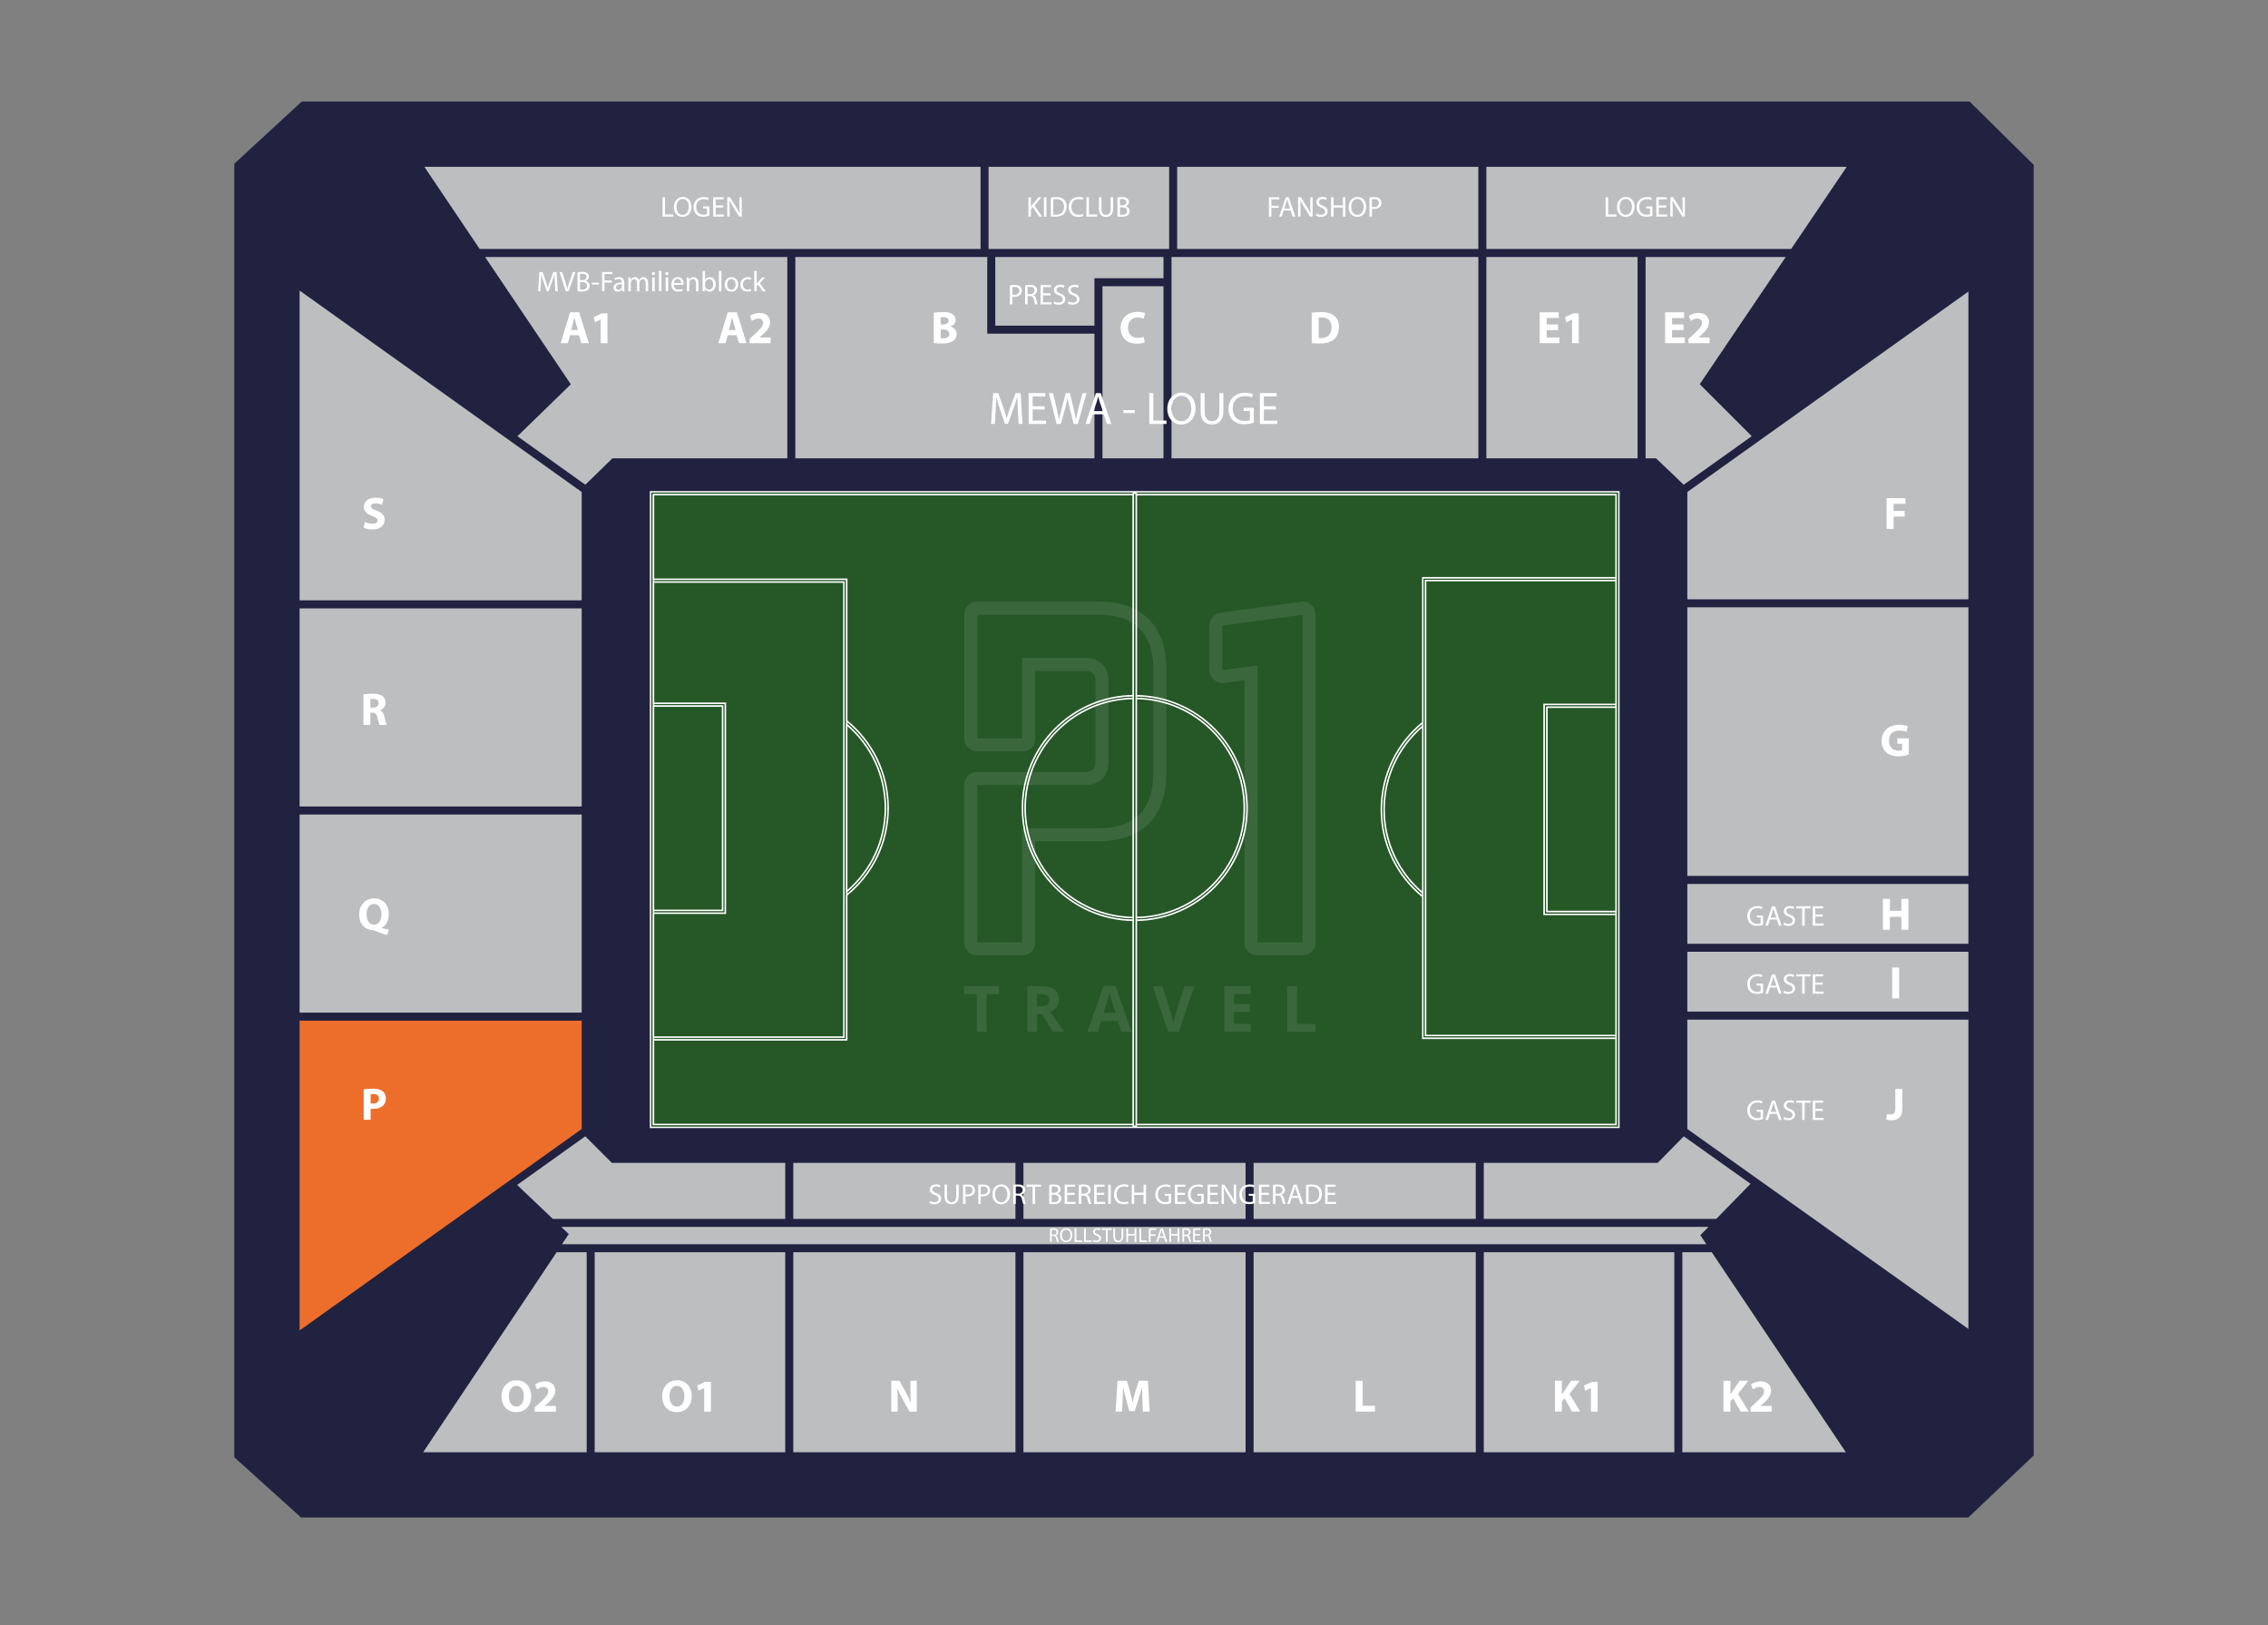 <svg xmlns="http://www.w3.org/2000/svg" id="Laag_1" data-name="Laag 1" viewBox="0 0 1072 768"><rect x="0" y="0" width="1072" height="768" fill="#808080" stroke="none"/><defs><style>.cls-1{opacity:.1}.cls-2{fill:#ed6e2a}.cls-3{fill:#fff}.cls-4{fill:#bdbec0}.cls-5{fill:#212240}.cls-6{fill:#255727;stroke:#fff;stroke-miterlimit:10;stroke-width:.67px}</style></defs><g id="Mewa_Arena" data-name="Mewa Arena"><path id="Floor" d="M930.31 717.19H142.32l-31.57-28.47V77.37L142.62 48h788.34l30.29 29.9v609.96l-30.94 29.33z" class="cls-5"/><g id="Stand"><g><path d="M797.54 533.57v-51.69h132.85v146.18l-132.85-94.49zM797.54 449.82h132.85v28.27H797.54zM797.54 417.76h132.85v28.27H797.54zM797.54 287.02h132.85v126.95H797.54zM930.39 283.23H797.54v-50.71l132.85-94.73v145.44z" class="cls-4"/></g><g><path d="M466.64 121.46v36.23h50.66v58.92H375.92v-95.15h90.72zM702.55 121.46h71.47v95.15h-71.47zM553.73 121.46h145.03v95.15H553.73z" class="cls-4"/><path d="M470.43 121.46h79.51v10.03H517.3v22.41h-46.87v-32.44z" class="cls-4"/><path d="M521.09 135.28h28.85v81.33h-28.85zM556.4 78.85h142.35v38.82H556.4zM467.26 78.85h85.35v38.82h-85.35zM827.99 206.15l-32.17 22.94-13.05-12.48h-4.96v-95.15h66.24l-40.65 60.12 24.59 24.57zM846.61 117.67H702.55V78.85h170.31l-26.25 38.82zM463.47 78.85v38.82H226.73l-26.14-38.82h262.88zM269.8 181.62l-40.52-60.16h142.85v95.15h-82.66l-12.82 12.47-32.08-22.91 25.23-24.55z" class="cls-4"/></g><g><path d="M141.61 287.51h133.34v93.64H141.61zM141.61 384.94h133.34v93.64H141.61zM274.95 232.52v51.2H141.61V137.31l133.34 95.21z" class="cls-4"/><path d="M141.61 482.36h133.34v51.21l-133.34 95.21V482.36z" class="cls-2"/></g><path d="M795.18 686.34v-94.53h13.9l63.39 94.53h-77.29z" class="cls-4"/><g><path d="M281.09 591.81h90.06v94.53h-90.06zM374.95 591.81h105.01v94.53H374.95zM483.74 591.81h105v94.53h-105zM592.54 591.81h105v94.53h-105zM701.33 591.81h90.06v94.53h-90.06zM265.63 588.02l3.2-4.79-3.57-3.4h542.27l-3.84 3.93 2.85 4.26H265.63zM374.95 549.59h105.01v26.45H374.95zM483.74 549.59h105v26.45h-105zM592.54 549.59h105v26.45h-105zM276.64 537.02l12.57 12.57h81.95v26.45H261.28l-16.84-16.03 32.2-22.99zM263.1 591.81h14.2v94.53H200l63.1-94.53zM811.23 576.04h-109.9v-26.45h82.2l12.33-12.56 31.56 22.44-16.19 16.57z" class="cls-4"/></g><g id="Ground"><path d="M537.04 328.76c-.23-.02-.46-.02-.7-.02s-.46 0-.68.02c-28.98.36-52.44 24.05-52.44 53.11s23.46 52.73 52.44 53.09c.21.02.44.02.68.02s.46 0 .7-.02c28.98-.36 52.44-24.03 52.44-53.09s-23.46-52.76-52.44-53.11Zm0 104.84c-.23.02-.46.02-.7.02s-.44 0-.68-.02c-28.22-.34-51.07-23.42-51.07-51.72s22.85-51.4 51.07-51.74c.23-.02.44-.02.68-.02s.46 0 .7.02c28.24.36 51.07 23.44 51.07 51.74s-22.83 51.36-51.07 51.72Z" class="cls-6"/><g><path d="M419.83 381.87c0 16.05-7.14 31.05-19.6 41.18-.08.06-.17.15-.25.21l-.84-1.06c.38-.3.74-.59 1.1-.93 11.59-9.84 18.23-24.14 18.23-39.41s-6.63-29.55-18.23-39.39c-.36-.34-.72-.65-1.1-.95l.87-1.06c.08.06.17.13.23.19 12.44 10.14 19.6 25.15 19.6 41.2Z" class="cls-6"/><path d="M400.23 273.74v217.74h-92.04v-1.37h90.67v-215h-90.67v-1.37h92.04z" class="cls-6"/><path d="M342.87 332.35v99.26h-34.68v-1.38h33.31v-96.51h-33.31v-1.37h34.68z" class="cls-6"/></g><g><path d="M672.48 422c.36.32.72.63 1.1.93l-.87 1.08c-.08-.06-.17-.13-.23-.19-12.46-10.14-19.6-25.15-19.6-41.2s7.14-31.05 19.6-41.2c.08-.06.17-.15.25-.21l.84 1.08c-.38.3-.74.61-1.1.93-11.59 9.84-18.23 24.14-18.23 39.41s6.63 29.55 18.23 39.39Z" class="cls-6"/><path d="M673.85 274.37v215h90.66v1.37h-92.03V273h92.03v1.37h-90.66z" class="cls-6"/><path d="M731.21 334.25v96.51h33.3v1.38h-34.7v-99.26h34.7v1.37h-33.3z" class="cls-6"/></g><path d="M307.49 232.43v300.36h457.7V232.43h-457.7Zm456.32 298.98H308.88v-297.6h454.93v297.61Z" class="cls-6"/><path d="M731.21 334.25h32.61v96.51h-32.61z" class="cls-6"/><path d="M729.81 332.88v99.26h34.01v57.23h-89.97v-215h89.97v58.51h-34.01zM672.48 343.2V422c-11.59-9.84-18.23-24.12-18.23-39.39s6.63-29.57 18.23-39.41ZM588.1 381.87c0 28.3-22.83 51.36-51.07 51.72V330.13c28.24.36 51.07 23.44 51.07 51.74Z" class="cls-6"/><path d="M652.88 382.61c0 16.05 7.14 31.07 19.6 41.2v66.93h91.34v40.68H537.04v-96.45c28.98-.36 52.44-24.03 52.44-53.09s-23.46-52.76-52.44-53.11v-94.95h226.78v39.2h-91.34v68.41c-12.46 10.16-19.6 25.15-19.6 41.2ZM535.67 330.13v103.46c-28.22-.34-51.07-23.42-51.07-51.72s22.85-51.4 51.07-51.74Z" class="cls-6"/><path d="M483.23 381.87c0 29.06 23.46 52.73 52.44 53.09v96.45H308.89v-39.94h91.34v-68.43c12.46-10.14 19.6-25.13 19.6-41.18s-7.16-31.07-19.6-41.2v-66.93h-91.34v-39.94h226.78v94.95c-28.98.36-52.44 24.05-52.44 53.11Z" class="cls-6"/><path d="M418.45 381.87c0 15.27-6.63 29.57-18.23 39.41v-78.8c11.59 9.84 18.23 24.12 18.23 39.39ZM398.86 275.11v215h-89.97v-58.5h33.98v-99.26h-33.98v-57.24h89.97z" class="cls-6"/><path d="M308.89 333.72h32.61v96.51h-32.61zM535.67 233.11h1.37v299.15h-1.37z" class="cls-6"/></g><g class="cls-1"><g><path d="M617.11 284.52c-.51-.12-1.04-.18-1.61-.18l-9.73 1.31-9.72 1.31-8.32 1.12-9.6 1.3c-1.57.14-2.9.62-3.95 1.39-1.23.92-2.06 2.25-2.43 3.91a9.09 9.09 0 0 0-.21 2V316c0 1.19.24 2.26.67 3.19 1.02 2.21 3.12 3.59 5.81 3.59.43 0 .87-.03 1.25-.09l8.99-1.16v123.68c0 1.85.58 3.37 1.6 4.47 1.1 1.18 2.72 1.85 4.71 1.85h20.93c3.72 0 6.32-2.6 6.32-6.31V290.65c0-3.15-1.87-5.49-4.71-6.13Zm-1.49 43.45v117.37h-21.17V314.5l-16.04 2.07c-.24.04-.49.03-.59.02-.03-.1-.07-.28-.07-.58v-19.32c0-.72.14-.95.14-.95s.21-.14.83-.19l1.81-.25 8.32-1.13 9.73-1.32 17.06-2.32v37.43ZM550.19 306.17c-1.38-5.9-4.04-10.67-7.9-14.23-1.63-1.5-3.48-2.79-5.53-3.86-2.79-1.45-5.96-2.48-9.5-3.09-2.5-.43-5.18-.66-8.04-.66h-57.16c-3.72 0-6.32 2.6-6.32 6.32v58.1c0 3.56 2.38 6.09 5.85 6.3.16 0 .31.02.47.02h20.93c3.84 0 6.31-2.48 6.31-6.32v-31.66h23.48c1.68 0 2.78.31 3.51.85.84.62 1.19 1.56 1.36 2.69.06.44.09.9.09 1.41v37.84c0 1.99-.53 3.38-1.57 4.11-.05.04-.11.08-.16.12l-.36.16c-.11.05-.22.11-.39.2-.04 0-.08.02-.12.03-.13.03-.27.06-.36.08-.14.03-.28.07-.42.11-.06.02-.12.04-.14.04-.45.07-.94.1-1.45.1h-50.72c-.29 0-.57.02-.84.05-3.26.36-5.48 2.83-5.48 6.26v74.06c0 1.8.61 3.34 1.67 4.44 1.12 1.18 2.73 1.87 4.65 1.87h20.93c3.84 0 6.31-2.48 6.31-6.31v-47.62h29.92c1.28 0 2.52-.04 3.66-.13 3.34-.24 6.41-.82 9.19-1.71 1.32-.43 2.58-.93 3.77-1.5 6.79-3.24 11.45-8.79 13.76-16.39 1.03-3.4 1.59-7.2 1.67-11.4 0-.32.02-.63.02-.96v-49.11c0-.65-.01-1.3-.03-1.94-.11-2.98-.47-5.75-1.07-8.31Zm-5.09 37.31v22.05c0 2.86-.25 5.47-.73 7.86-1.78 8.77-6.8 14.37-15.02 16.73-2.1.6-4.4 1-6.92 1.18-1 .07-2.09.11-3.21.11h-36.11v53.94h-21.17V371.05H512.78c.81 0 1.61-.06 2.41-.18.31-.05.59-.12.86-.2l.41-.1c.31-.07.62-.14.93-.25.29-.11.55-.23.81-.37l.27-.13c.31-.14.62-.29.92-.47.15-.09.28-.2.41-.31 1.91-1.37 4.13-4.05 4.13-9.13v-37.84c0-.81-.05-1.56-.15-2.29-.37-2.62-1.44-4.72-3.09-6.21-1.56-1.41-3.65-2.29-6.17-2.56-.56-.06-1.13-.09-1.73-.09h-29.67v37.97h-21.17V290.55H519.23c.83 0 1.64.03 2.43.07 4.19.22 7.82 1 10.9 2.36 2.02.89 3.8 2.02 5.33 3.4 3.89 3.5 6.22 8.56 6.96 15.18.17 1.55.26 3.17.26 4.89v27.06Z" class="cls-3"/></g><g><path d="M466.29 487.68h-4.59v-17.83h-5.88v-3.82h16.35v3.82h-5.88v17.83ZM490.16 479.37v8.31h-4.59v-21.66h6.31c2.94 0 5.12.54 6.53 1.61 1.41 1.07 2.12 2.7 2.12 4.88 0 1.27-.35 2.41-1.05 3.4-.7.99-1.69 1.77-2.98 2.33 3.26 4.87 5.38 8.01 6.37 9.44h-5.1l-5.17-8.31h-2.44Zm0-3.73h1.48c1.45 0 2.52-.24 3.21-.73.69-.48 1.04-1.24 1.04-2.28s-.35-1.76-1.06-2.19c-.71-.43-1.8-.65-3.28-.65h-1.39v5.85ZM529.96 487.68l-1.57-5.15h-7.89l-1.57 5.15h-4.95l7.64-21.74h5.61l7.67 21.74h-4.95Zm-2.67-9.01c-1.45-4.67-2.27-7.31-2.45-7.92-.18-.61-.31-1.1-.39-1.45-.33 1.26-1.26 4.39-2.8 9.38h5.64ZM559.89 466.03h4.64l-7.36 21.66h-5.01l-7.35-21.66h4.64l4.07 12.89c.23.76.46 1.65.7 2.66.24 1.01.39 1.72.45 2.11.11-.91.48-2.5 1.11-4.77l4.1-12.89ZM591.14 487.68h-12.47v-21.66h12.47v3.76h-7.88v4.75h7.33v3.76h-7.33v5.58h7.88v3.79ZM608.44 487.68v-21.66h4.59v17.86h8.78v3.79h-13.38Z" class="cls-3"/></g></g></g></g><g id="Seat_Number" data-name="Seat Number"><g><g><path d="m269.43 158.43-1.03 3.75h-3.41l4.45-14.58h4.32l4.54 14.58h-3.55l-1.12-3.75h-4.19Zm3.71-2.46-.91-3.1c-.25-.86-.51-1.96-.73-2.81h-.04c-.21.86-.44 1.96-.67 2.81l-.87 3.1h3.23ZM283.92 151.05h-.04l-2.67 1.27-.54-2.47 3.73-1.73h2.72v14.07h-3.18v-11.13Z" class="cls-3"/></g><g><path d="m343.98 158.43-1.03 3.75h-3.41l4.45-14.58h4.32l4.54 14.58h-3.55l-1.12-3.75h-4.19Zm3.71-2.46-.91-3.1c-.25-.86-.51-1.96-.73-2.81h-.04c-.21.86-.44 1.96-.67 2.81l-.87 3.1h3.23ZM354.28 162.18v-1.99l1.81-1.63c3.08-2.76 4.58-4.34 4.6-5.98 0-1.14-.67-2.05-2.3-2.05-1.21 0-2.27.61-3.01 1.16l-.92-2.35c1.05-.8 2.7-1.45 4.6-1.45 3.19 0 4.93 1.86 4.93 4.41 0 2.36-1.69 4.26-3.74 6.06l-1.3 1.08v.04h5.32v2.71h-9.98Z" class="cls-3"/></g><path d="M441.36 147.8c.87-.17 2.6-.31 4.26-.31 2.01 0 3.25.2 4.31.82 1.02.54 1.74 1.54 1.74 2.88s-.75 2.49-2.39 3.1v.06c1.66.44 2.9 1.71 2.9 3.57 0 1.33-.61 2.38-1.52 3.1-1.07.86-2.83 1.33-5.73 1.33-1.63 0-2.83-.11-3.57-.22v-14.32Zm3.27 5.58h1.07c1.75 0 2.66-.73 2.66-1.81s-.84-1.69-2.33-1.69c-.72 0-1.13.05-1.4.1v3.4Zm0 6.45c.32.05.71.06 1.27.06 1.5 0 2.81-.58 2.81-2.12s-1.31-2.04-2.95-2.04h-1.13v4.1ZM541.06 161.78c-.59.29-1.97.63-3.73.63-5.05 0-7.65-3.16-7.65-7.31 0-4.97 3.57-7.73 7.97-7.73 1.72 0 3.02.33 3.59.65l-.67 2.61c-.66-.29-1.59-.55-2.77-.55-2.6 0-4.64 1.59-4.64 4.83 0 2.92 1.72 4.76 4.66 4.76 1.01 0 2.1-.2 2.76-.47l.49 2.59ZM619.99 147.8c1.21-.2 2.79-.31 4.45-.31 2.77 0 4.57.51 5.97 1.57 1.51 1.13 2.47 2.91 2.47 5.49 0 2.79-1.01 4.73-2.41 5.91-1.53 1.28-3.88 1.89-6.73 1.89-1.71 0-2.93-.1-3.75-.22v-14.32Zm3.29 11.9c.29.05.75.06 1.15.06 2.99.02 4.95-1.63 4.95-5.11 0-3.03-1.77-4.62-4.6-4.62-.72 0-1.21.06-1.5.13v9.55Z" class="cls-3"/><g><path d="M736.44 156.01h-5.37v3.47h6v2.7h-9.3V147.6h8.99v2.7h-5.69v3.04h5.37v2.68ZM743.01 151.05h-.04l-2.67 1.27-.54-2.47 3.73-1.73h2.72v14.07h-3.18v-11.13Z" class="cls-3"/></g><g><path d="M795.7 156.01h-5.37v3.47h6v2.7h-9.3V147.6h8.99v2.7h-5.69v3.04h5.37v2.68ZM798.08 162.18v-1.99l1.81-1.63c3.08-2.76 4.58-4.34 4.6-5.98 0-1.14-.67-2.05-2.3-2.05-1.21 0-2.27.61-3.01 1.16l-.92-2.35c1.05-.8 2.7-1.45 4.6-1.45 3.19 0 4.93 1.86 4.93 4.41 0 2.36-1.69 4.26-3.74 6.06l-1.3 1.08v.04h5.32v2.71h-9.98Z" class="cls-3"/></g><g><path d="M262.27 133.67c-.07-1.27-.15-2.81-.15-3.94h-.04c-.31 1.06-.69 2.21-1.15 3.46l-1.61 4.43h-.89l-1.49-4.35c-.44-1.29-.79-2.46-1.05-3.54h-.03c-.03 1.14-.09 2.66-.18 4.03l-.24 3.92h-1.12l.64-9.13h1.51l1.55 4.42c.38 1.12.68 2.12.92 3.08h.03c.24-.93.56-1.93.97-3.07l1.63-4.42h1.51l.57 9.13h-1.16l-.22-4.01ZM267.43 137.68l-2.99-9.13h1.28l1.42 4.5c.39 1.23.73 2.34.98 3.41h.03c.25-1.05.63-2.2 1.04-3.39l1.54-4.52h1.26l-3.26 9.13h-1.3ZM272.97 128.68c.52-.11 1.34-.2 2.15-.2 1.18 0 1.94.2 2.51.66.47.36.76.9.76 1.62 0 .88-.59 1.66-1.54 2v.04c.87.21 1.88.93 1.88 2.29 0 .78-.31 1.38-.78 1.82-.63.59-1.65.86-3.15.86-.82 0-1.44-.06-1.83-.1v-8.98Zm1.18 3.74h1.08c1.23 0 1.96-.66 1.96-1.54 0-1.06-.8-1.49-2-1.49-.55 0-.86.04-1.05.09v2.94Zm0 4.37c.24.05.57.06.99.06 1.22 0 2.35-.45 2.35-1.78 0-1.24-1.08-1.76-2.36-1.76h-.98v3.48ZM283.1 133.58v.87h-3.34v-.87h3.34ZM284.53 128.55h4.92v.98h-3.73v3.04h3.45v.98h-3.45v4.13h-1.18v-9.13ZM294.11 137.68l-.11-.83h-.03c-.36.51-1.07.98-2 .98-1.32 0-2-.94-2-1.88 0-1.59 1.41-2.46 3.94-2.44v-.14c0-.53-.15-1.52-1.49-1.51-.61 0-1.25.18-1.71.49l-.27-.79c.54-.35 1.33-.57 2.16-.57 2 0 2.49 1.37 2.49 2.68v2.45c0 .56.03 1.12.1 1.57h-1.08Zm-.18-3.34c-1.29-.03-2.76.2-2.76 1.47 0 .78.51 1.14 1.11 1.14.86 0 1.41-.54 1.6-1.1.04-.13.06-.26.06-.38v-1.14ZM296.99 132.9c0-.68-.02-1.23-.06-1.77h1.04l.06 1.05h.03c.36-.62.98-1.2 2.07-1.2.89 0 1.56.54 1.85 1.31h.03c.21-.37.47-.66.74-.85.4-.3.82-.46 1.44-.46.87 0 2.16.56 2.16 2.84v3.86h-1.16v-3.7c0-1.27-.47-2.02-1.42-2.02-.68 0-1.21.5-1.42 1.07-.06.17-.1.39-.1.6v4.06h-1.16v-3.93c0-1.04-.46-1.79-1.36-1.79-.74 0-1.29.59-1.49 1.19-.06.17-.09.38-.09.59v3.95h-1.16v-4.78ZM309.61 129.28c0 .4-.29.74-.76.74-.43 0-.72-.34-.72-.74 0-.41.3-.74.74-.74s.73.33.74.74Zm-1.33 8.4v-6.55h1.18v6.55h-1.18ZM311.45 128.06h1.18v9.62h-1.18v-9.62ZM315.97 129.28c0 .4-.29.74-.76.74-.43 0-.72-.34-.72-.74 0-.41.3-.74.74-.74s.73.33.74.74Zm-1.33 8.4v-6.55h1.18v6.55h-1.18ZM318.47 134.62c.02 1.61 1.05 2.27 2.24 2.27.85 0 1.37-.15 1.82-.34l.21.85c-.42.19-1.14.42-2.19.42-2.01 0-3.22-1.34-3.22-3.31s1.17-3.54 3.08-3.54c2.14 0 2.7 1.88 2.7 3.08 0 .25-.02.43-.04.56h-4.59Zm3.49-.86c.01-.75-.31-1.93-1.64-1.93-1.22 0-1.73 1.1-1.83 1.93h3.47ZM324.59 132.9c0-.68-.02-1.23-.06-1.77h1.05l.07 1.08h.03c.32-.61 1.08-1.23 2.17-1.23.9 0 2.31.54 2.31 2.79v3.91h-1.18v-3.78c0-1.06-.4-1.95-1.51-1.95-.78 0-1.39.56-1.61 1.22-.05.15-.08.36-.08.55v3.95h-1.18v-4.78ZM332.04 137.68c.03-.45.05-1.11.05-1.69v-7.93h1.18v4.12h.03c.42-.74 1.18-1.2 2.23-1.2 1.63 0 2.77 1.35 2.77 3.34 0 2.35-1.49 3.51-2.95 3.51-.95 0-1.7-.37-2.2-1.23h-.03l-.06 1.08h-1.03Zm1.24-2.63c0 .15.02.3.05.43.22.83.93 1.39 1.79 1.39 1.25 0 1.99-1.01 1.99-2.52 0-1.32-.68-2.44-1.96-2.44-.81 0-1.56.56-1.8 1.46-.04.15-.07.31-.07.5v1.18ZM339.8 128.06h1.18v9.62h-1.18v-9.62ZM348.92 134.34c0 2.43-1.68 3.49-3.26 3.49-1.78 0-3.15-1.29-3.15-3.38 0-2.19 1.44-3.47 3.25-3.47s3.15 1.37 3.15 3.36Zm-5.19.08c0 1.44.82 2.52 1.98 2.52s2-1.07 2-2.55c0-1.11-.56-2.51-1.97-2.51s-2.01 1.3-2.01 2.54ZM355.1 137.44c-.31.15-1 .38-1.88.38-1.97 0-3.27-1.35-3.27-3.35s1.38-3.49 3.52-3.49c.7 0 1.33.18 1.65.35l-.26.91c-.29-.15-.74-.31-1.39-.31-1.49 0-2.31 1.12-2.31 2.48 0 1.52.98 2.45 2.28 2.45.67 0 1.12-.17 1.46-.31l.2.89ZM357.68 134.13h.03c.16-.23.39-.52.57-.75l1.93-2.26h1.43l-2.53 2.69 2.88 3.86h-1.45l-2.25-3.15-.61.68v2.47h-1.18v-9.62h1.18v6.07Z" class="cls-3"/></g><g><path d="M313.16 93.23h1.18v8.13h3.9v1h-5.09v-9.13ZM326.83 97.7c0 3.13-1.91 4.8-4.24 4.8s-4.1-1.87-4.1-4.63 1.79-4.79 4.23-4.79 4.11 1.91 4.11 4.62Zm-7.09.14c0 1.95 1.06 3.7 2.92 3.7s2.92-1.72 2.92-3.79c0-1.82-.95-3.71-2.91-3.71s-2.93 1.81-2.93 3.81ZM335.31 101.95c-.53.2-1.58.5-2.81.5-1.38 0-2.53-.35-3.41-1.21-.79-.76-1.27-1.97-1.27-3.39 0-2.72 1.88-4.72 4.93-4.72 1.05 0 1.89.23 2.28.42l-.29.96c-.49-.22-1.1-.39-2.02-.39-2.21 0-3.67 1.38-3.67 3.67s1.39 3.68 3.53 3.68c.77 0 1.29-.11 1.56-.25V98.5h-1.85v-.94h3.01v4.38ZM341.81 98.08h-3.54v3.3h3.96v.98h-5.14v-9.13h4.93v.98h-3.75v2.89h3.54v.98ZM343.74 102.36v-9.13h1.3l2.92 4.61c.67 1.07 1.2 2.03 1.63 2.97h.03c-.11-1.23-.13-2.35-.13-3.76v-3.83h1.11v9.13h-1.2l-2.9-4.63c-.63-1.02-1.24-2.06-1.7-3.06h-.04c.07 1.17.09 2.27.09 3.78v3.9h-1.11Z" class="cls-3"/></g><g><path d="M599.75 93.23h4.92v.98h-3.73v3.04h3.45v.98h-3.45v4.13h-1.18v-9.13ZM606.77 99.49l-.94 2.87h-1.22l3.11-9.13h1.42l3.12 9.13H611l-.98-2.87h-3.23Zm3-.92-.9-2.63c-.2-.6-.34-1.14-.47-1.67h-.03c-.13.53-.27 1.09-.45 1.65l-.9 2.64h2.76ZM613.57 102.36v-9.13h1.3l2.92 4.61c.67 1.07 1.2 2.03 1.63 2.97h.03c-.11-1.23-.13-2.35-.13-3.76v-3.83h1.11v9.13h-1.2l-2.9-4.63c-.63-1.02-1.24-2.06-1.7-3.06h-.04c.07 1.17.09 2.27.09 3.78v3.9h-1.11ZM622.31 100.92c.53.33 1.3.59 2.11.59 1.21 0 1.92-.63 1.92-1.55 0-.85-.49-1.35-1.73-1.81-1.49-.53-2.42-1.31-2.42-2.59 0-1.42 1.18-2.47 2.96-2.47.93 0 1.61.22 2.01.44l-.33.97c-.29-.17-.9-.43-1.72-.43-1.25 0-1.73.74-1.73 1.37 0 .85.56 1.27 1.82 1.75 1.55.61 2.33 1.35 2.33 2.69s-1.03 2.63-3.19 2.63c-.88 0-1.85-.27-2.33-.6l.31-.98ZM630.33 93.23v3.82h4.41v-3.82h1.19v9.13h-1.19v-4.28h-4.41v4.28h-1.18v-9.13h1.18ZM645.77 97.7c0 3.13-1.91 4.8-4.24 4.8s-4.1-1.87-4.1-4.63 1.79-4.79 4.23-4.79 4.11 1.91 4.11 4.62Zm-7.09.14c0 1.95 1.06 3.7 2.92 3.7s2.92-1.72 2.92-3.79c0-1.82-.95-3.71-2.91-3.71s-2.93 1.81-2.93 3.81ZM647.29 93.34c.57-.1 1.31-.18 2.27-.18 1.16 0 2.01.27 2.56.76.49.44.8 1.1.8 1.91s-.25 1.48-.71 1.95c-.63.67-1.64 1-2.79 1-.36 0-.68-.01-.95-.08v3.66h-1.18v-9.02Zm1.18 4.4c.26.08.59.1.98.1 1.43 0 2.29-.7 2.29-1.95s-.86-1.8-2.15-1.8c-.52 0-.91.05-1.12.09v3.55Z" class="cls-3"/></g><g><path d="M758.94 93.23h1.18v8.13h3.9v1h-5.09v-9.13ZM772.61 97.7c0 3.13-1.91 4.8-4.24 4.8s-4.1-1.87-4.1-4.63 1.79-4.79 4.23-4.79 4.11 1.91 4.11 4.62Zm-7.09.14c0 1.95 1.06 3.7 2.92 3.7s2.92-1.72 2.92-3.79c0-1.82-.95-3.71-2.91-3.71s-2.93 1.81-2.93 3.81ZM781.08 101.95c-.53.2-1.58.5-2.81.5-1.38 0-2.53-.35-3.41-1.21-.79-.76-1.27-1.97-1.27-3.39 0-2.72 1.88-4.72 4.93-4.72 1.05 0 1.89.23 2.28.42l-.29.96c-.49-.22-1.1-.39-2.02-.39-2.21 0-3.67 1.38-3.67 3.67s1.39 3.68 3.53 3.68c.77 0 1.29-.11 1.56-.25V98.5h-1.85v-.94h3.01v4.38ZM787.59 98.08h-3.54v3.3h3.96v.98h-5.14v-9.13h4.93v.98h-3.75v2.89h3.54v.98ZM789.52 102.36v-9.13h1.3l2.92 4.61c.67 1.07 1.2 2.03 1.63 2.97h.03c-.11-1.23-.13-2.35-.13-3.76v-3.83h1.11v9.13h-1.2l-2.9-4.63c-.63-1.02-1.24-2.06-1.7-3.06h-.04c.07 1.17.09 2.27.09 3.78v3.9h-1.11Z" class="cls-3"/></g><g><path d="M486.1 93.23h1.18v4.4h.04c.24-.35.49-.67.72-.97l2.79-3.43h1.46l-3.3 3.88 3.56 5.25h-1.4l-3-4.48-.87 1v3.48h-1.18v-9.13ZM494.62 93.23v9.13h-1.18v-9.13h1.18ZM496.67 93.35c.72-.12 1.58-.2 2.51-.2 1.69 0 2.9.4 3.7 1.15.82.74 1.29 1.8 1.29 3.27s-.47 2.71-1.31 3.55c-.86.85-2.28 1.32-4.04 1.32-.85 0-1.55-.03-2.15-.1v-8.98Zm1.18 8.08c.3.05.73.06 1.19.06 2.53 0 3.89-1.4 3.89-3.87.01-2.16-1.21-3.52-3.69-3.52-.61 0-1.07.06-1.38.12v7.21ZM512.07 102.07c-.43.22-1.3.44-2.41.44-2.57 0-4.5-1.63-4.5-4.63s1.93-4.79 4.77-4.79c1.13 0 1.86.24 2.17.4l-.29.96c-.44-.21-1.08-.38-1.84-.38-2.14 0-3.56 1.37-3.56 3.77 0 2.23 1.29 3.66 3.5 3.66.73 0 1.46-.15 1.93-.37l.24.94ZM513.53 93.23h1.18v8.13h3.9v1h-5.09v-9.13ZM520.61 93.23v5.41c0 2.04.9 2.9 2.13 2.9 1.35 0 2.22-.89 2.22-2.9v-5.41h1.19v5.33c0 2.81-1.47 3.95-3.45 3.95-1.86 0-3.27-1.06-3.27-3.9v-5.38h1.19ZM528.19 93.35c.52-.11 1.34-.2 2.15-.2 1.18 0 1.94.2 2.51.66.47.36.76.9.76 1.62 0 .88-.59 1.66-1.54 2v.04c.87.21 1.88.93 1.88 2.29 0 .78-.31 1.38-.78 1.82-.63.59-1.65.86-3.15.86-.82 0-1.44-.06-1.83-.1v-8.98Zm1.18 3.74h1.08c1.23 0 1.96-.66 1.96-1.54 0-1.06-.8-1.49-2-1.49-.55 0-.86.04-1.05.09v2.94Zm0 4.37c.24.05.57.06.99.06 1.22 0 2.35-.45 2.35-1.78 0-1.24-1.08-1.76-2.36-1.76h-.98v3.48Z" class="cls-3"/></g><g><path d="M477.34 134.84c.57-.1 1.31-.18 2.27-.18 1.16 0 2.01.27 2.56.76.49.44.8 1.1.8 1.91s-.25 1.48-.71 1.95c-.63.67-1.64 1-2.79 1-.36 0-.68-.01-.95-.08v3.66h-1.18v-9.02Zm1.18 4.4c.26.08.59.1.98.1 1.43 0 2.29-.7 2.29-1.95s-.86-1.8-2.15-1.8c-.52 0-.91.05-1.12.09v3.55ZM484.53 134.85c.6-.12 1.46-.2 2.27-.2 1.25 0 2.08.24 2.65.75.45.4.72 1.02.72 1.74 0 1.2-.77 2-1.72 2.33v.03c.69.24 1.12.9 1.34 1.85.3 1.27.52 2.15.7 2.51h-1.22c-.14-.26-.35-1.04-.6-2.19-.27-1.25-.76-1.74-1.83-1.77h-1.12v3.96h-1.18v-9Zm1.18 4.16h1.21c1.26 0 2.06-.69 2.06-1.73 0-1.19-.86-1.7-2.1-1.7-.57 0-.97.05-1.17.1v3.33ZM496.54 139.58H493v3.3h3.96v.98h-5.14v-9.13h4.93v.98H493v2.89h3.54v.98ZM498.32 142.42c.53.33 1.3.59 2.11.59 1.21 0 1.92-.63 1.92-1.55 0-.85-.49-1.35-1.73-1.81-1.49-.53-2.42-1.31-2.42-2.59 0-1.42 1.18-2.47 2.96-2.47.93 0 1.61.22 2.01.44l-.33.97c-.29-.17-.9-.43-1.72-.43-1.25 0-1.73.74-1.73 1.37 0 .85.56 1.27 1.82 1.75 1.55.61 2.33 1.35 2.33 2.69s-1.03 2.63-3.19 2.63c-.88 0-1.85-.27-2.33-.6l.31-.98ZM504.99 142.42c.53.33 1.3.59 2.11.59 1.21 0 1.92-.63 1.92-1.55 0-.85-.49-1.35-1.73-1.81-1.49-.53-2.42-1.31-2.42-2.59 0-1.42 1.18-2.47 2.96-2.47.93 0 1.61.22 2.01.44l-.33.97c-.29-.17-.9-.43-1.72-.43-1.25 0-1.73.74-1.73 1.37 0 .85.56 1.27 1.82 1.75 1.55.61 2.33 1.35 2.33 2.69s-1.03 2.63-3.19 2.63c-.88 0-1.85-.27-2.33-.6l.31-.98Z" class="cls-3"/></g><g><path d="M481.12 193.96c-.11-2.03-.25-4.49-.23-6.29h-.06c-.5 1.69-1.11 3.53-1.83 5.53l-2.58 7.07H475l-2.38-6.95c-.69-2.06-1.26-3.93-1.67-5.66h-.05c-.05 1.82-.15 4.25-.29 6.43l-.39 6.26h-1.79l1.01-14.58h2.41l2.48 7.06c.6 1.79 1.09 3.39 1.47 4.91h.06c.38-1.48.89-3.09 1.54-4.91l2.6-7.06h2.41l.9 14.58h-1.85l-.35-6.4ZM493.77 193.53h-5.66v5.27h6.32v1.57h-8.22v-14.58h7.88v1.57h-5.99v4.62h5.66v1.56ZM499.44 200.37l-3.69-14.58h2l1.74 7.38c.42 1.82.81 3.63 1.07 5.04h.05c.24-1.45.69-3.19 1.19-5.06l1.96-7.36h1.95l1.78 7.39c.41 1.75.8 3.46 1.03 5h.04c.29-1.6.7-3.22 1.15-5.04l1.93-7.35h1.93l-4.14 14.58h-1.97l-1.84-7.59c-.46-1.88-.77-3.3-.96-4.77h-.04c-.24 1.46-.58 2.88-1.12 4.77l-2.06 7.59h-1.98ZM516.51 195.78l-1.51 4.58h-1.95l4.96-14.58h2.26l4.98 14.58h-2.01l-1.56-4.58h-5.17Zm4.79-1.47-1.45-4.2c-.31-.96-.53-1.82-.75-2.66h-.05c-.21.85-.44 1.74-.72 2.64l-1.44 4.22h4.41ZM536.34 193.82v1.4H531v-1.4h5.34ZM543.22 185.78h1.89v12.99h6.24v1.59h-8.13v-14.58ZM565.07 192.93c0 5-3.05 7.68-6.77 7.68s-6.56-2.99-6.56-7.4 2.86-7.66 6.76-7.66 6.57 3.05 6.57 7.38Zm-11.33.23c0 3.12 1.69 5.91 4.67 5.91s4.67-2.75 4.67-6.06c0-2.9-1.52-5.93-4.65-5.93s-4.69 2.89-4.69 6.08ZM569.4 185.78v8.64c0 3.25 1.44 4.63 3.41 4.63 2.15 0 3.55-1.43 3.55-4.63v-8.64h1.89v8.51c0 4.48-2.36 6.31-5.52 6.31-2.98 0-5.23-1.7-5.23-6.23v-8.59h1.89ZM592.64 199.71c-.85.32-2.52.8-4.49.8-2.21 0-4.03-.56-5.45-1.93-1.26-1.21-2.03-3.15-2.03-5.42 0-4.35 3-7.53 7.89-7.53 1.69 0 3.02.37 3.65.67l-.47 1.54c-.78-.35-1.75-.63-3.22-.63-3.54 0-5.86 2.2-5.86 5.86s2.22 5.88 5.63 5.88c1.23 0 2.07-.17 2.5-.39v-4.35h-2.95v-1.51h4.8v7ZM603.06 193.53h-5.66v5.27h6.32v1.57h-8.22v-14.58h7.88v1.57h-5.99v4.62h5.66v1.56Z" class="cls-3"/></g></g><g><path d="M891.73 235.43h8.91v2.7h-5.61v3.34h5.25v2.67h-5.25V250h-3.3v-14.58ZM902.24 356.62c-1.02.35-2.95.82-4.87.82-2.66 0-4.59-.67-5.93-1.96-1.34-1.27-2.07-3.17-2.06-5.31.02-4.85 3.55-7.61 8.33-7.61 1.88 0 3.33.36 4.05.7l-.69 2.64c-.81-.35-1.79-.62-3.39-.62-2.75 0-4.84 1.54-4.84 4.72s1.9 4.78 4.6 4.78c.75 0 1.35-.09 1.61-.21v-3.06h-2.25v-2.57h5.44v7.68ZM893.28 424.82v5.61h5.44v-5.61h3.3v14.58h-3.3v-6.1h-5.44v6.1h-3.3v-14.58h3.3ZM897.65 457.24v14.58h-3.3v-14.58h3.3ZM895.84 514.64h3.3v9.22c0 4.14-1.99 5.6-5.19 5.6-.77 0-1.76-.12-2.41-.35l.37-2.66c.45.14 1.05.25 1.68.25 1.38 0 2.25-.62 2.25-2.89v-9.18Z" class="cls-3"/><g><path d="M833.35 437.04c-.53.2-1.58.5-2.81.5-1.38 0-2.53-.35-3.41-1.21-.79-.76-1.27-1.97-1.27-3.39 0-2.72 1.88-4.71 4.93-4.71 1.06 0 1.89.23 2.28.42l-.29.96c-.49-.22-1.1-.39-2.02-.39-2.21 0-3.67 1.38-3.67 3.67s1.39 3.68 3.53 3.68c.77 0 1.29-.11 1.56-.25v-2.72h-1.84v-.94h3.01v4.38ZM836.62 434.58l-.95 2.87h-1.22l3.1-9.13h1.42l3.12 9.13h-1.26l-.98-2.87h-3.23Zm3-.92-.9-2.63c-.2-.6-.34-1.14-.47-1.66h-.03c-.13.53-.27 1.09-.45 1.65l-.9 2.64h2.76ZM843.26 436.02c.53.33 1.3.59 2.1.59 1.21 0 1.92-.63 1.92-1.55 0-.85-.5-1.35-1.73-1.81-1.49-.53-2.42-1.31-2.42-2.59 0-1.42 1.18-2.47 2.96-2.47.93 0 1.62.21 2.01.44l-.33.96c-.29-.17-.9-.43-1.72-.43-1.25 0-1.73.75-1.73 1.37 0 .85.56 1.27 1.81 1.75 1.55.61 2.33 1.35 2.33 2.69s-1.03 2.63-3.19 2.63c-.88 0-1.85-.27-2.34-.6l.31-.98ZM851.82 429.32h-2.78v-1h6.76v1h-2.79v8.13h-1.19v-8.13ZM861.53 433.17h-3.54v3.3h3.96v.98h-5.14v-9.13h4.94v.98H858v2.89h3.54v.98Z" class="cls-3"/></g><g><path d="M833.35 469.2c-.53.2-1.58.5-2.81.5-1.38 0-2.53-.35-3.41-1.21-.79-.76-1.27-1.97-1.27-3.39 0-2.72 1.88-4.72 4.93-4.72 1.06 0 1.89.23 2.28.42l-.29.96c-.49-.22-1.1-.39-2.02-.39-2.21 0-3.67 1.38-3.67 3.67s1.39 3.68 3.53 3.68c.77 0 1.29-.11 1.56-.25v-2.72h-1.84v-.94h3.01v4.38ZM836.62 466.74l-.95 2.87h-1.22l3.1-9.13h1.42l3.12 9.13h-1.26l-.98-2.87h-3.23Zm3-.92-.9-2.63c-.2-.6-.34-1.14-.47-1.66h-.03c-.13.53-.27 1.09-.45 1.65l-.9 2.64h2.76ZM843.26 468.17c.53.33 1.3.59 2.1.59 1.21 0 1.92-.63 1.92-1.55 0-.85-.5-1.35-1.73-1.81-1.49-.53-2.42-1.31-2.42-2.59 0-1.42 1.18-2.48 2.96-2.48.93 0 1.62.22 2.01.44l-.33.97c-.29-.17-.9-.43-1.72-.43-1.25 0-1.73.74-1.73 1.36 0 .85.56 1.27 1.81 1.75 1.55.61 2.33 1.35 2.33 2.69s-1.03 2.63-3.19 2.63c-.88 0-1.85-.27-2.34-.59l.31-.98ZM851.82 461.47h-2.78v-1h6.76v1h-2.79v8.13h-1.19v-8.13ZM861.53 465.33h-3.54v3.3h3.96v.98h-5.14v-9.13h4.94v.98H858v2.89h3.54v.98Z" class="cls-3"/></g><g><path d="M833.35 528.87c-.53.2-1.58.5-2.81.5-1.38 0-2.53-.35-3.41-1.21-.79-.76-1.27-1.97-1.27-3.39 0-2.72 1.88-4.72 4.93-4.72 1.06 0 1.89.23 2.28.42l-.29.96c-.49-.22-1.1-.39-2.02-.39-2.21 0-3.67 1.38-3.67 3.67s1.39 3.68 3.53 3.68c.77 0 1.29-.11 1.56-.25v-2.72h-1.84v-.94h3.01v4.38ZM836.62 526.41l-.95 2.87h-1.22l3.1-9.13h1.42l3.12 9.13h-1.26l-.98-2.87h-3.23Zm3-.92-.9-2.63c-.2-.6-.34-1.14-.47-1.66h-.03c-.13.53-.27 1.09-.45 1.65l-.9 2.64h2.76ZM843.26 527.84c.53.33 1.3.59 2.1.59 1.21 0 1.92-.63 1.92-1.55 0-.85-.5-1.35-1.73-1.81-1.49-.53-2.42-1.31-2.42-2.59 0-1.42 1.18-2.48 2.96-2.48.93 0 1.62.22 2.01.44l-.33.97c-.29-.17-.9-.43-1.72-.43-1.25 0-1.73.74-1.73 1.36 0 .85.56 1.27 1.81 1.75 1.55.61 2.33 1.35 2.33 2.69s-1.03 2.63-3.19 2.63c-.88 0-1.85-.27-2.34-.59l.31-.98ZM851.82 521.15h-2.78v-1h6.76v1h-2.79v8.13h-1.19v-8.13ZM861.53 525h-3.54v3.3h3.96v.98h-5.14v-9.13h4.94v.98H858v2.89h3.54v.98Z" class="cls-3"/></g></g><g><g><path d="M251.08 659.7c0 4.78-2.89 7.68-7.15 7.68s-6.87-3.27-6.87-7.43c0-4.36 2.81-7.63 7.1-7.63s6.92 3.35 6.92 7.38Zm-10.54.18c0 2.86 1.35 4.87 3.55 4.87s3.5-2.11 3.5-4.94c0-2.63-1.24-4.87-3.51-4.87s-3.54 2.11-3.54 4.94ZM252.75 667.14v-1.99l1.81-1.64c3.08-2.76 4.58-4.33 4.6-5.98 0-1.14-.67-2.05-2.3-2.05-1.21 0-2.27.61-3.01 1.16l-.92-2.35c1.05-.8 2.7-1.45 4.6-1.45 3.19 0 4.93 1.86 4.93 4.41 0 2.36-1.69 4.26-3.74 6.06l-1.3 1.08v.04h5.32v2.71h-9.98Z" class="cls-3"/></g><g><path d="M326.98 659.7c0 4.78-2.89 7.68-7.15 7.68s-6.87-3.27-6.87-7.43c0-4.36 2.81-7.63 7.1-7.63s6.92 3.35 6.92 7.38Zm-10.54.18c0 2.86 1.35 4.87 3.55 4.87s3.5-2.11 3.5-4.94c0-2.63-1.24-4.87-3.51-4.87s-3.54 2.11-3.54 4.94ZM332.83 656h-.04l-2.67 1.27-.54-2.47 3.73-1.73h2.72v14.07h-3.18v-11.13Z" class="cls-3"/></g><path d="M421.27 667.14v-14.58h3.84l3.03 5.35c.87 1.53 1.73 3.35 2.38 5h.06c-.2-1.93-.26-3.9-.26-6.1v-4.25h3.03v14.58h-3.45l-3.13-5.62c-.87-1.57-1.83-3.44-2.53-5.15h-.07c.1 1.94.14 4 .14 6.38v4.38h-3.03ZM539.97 661.56c-.07-1.77-.13-3.87-.13-6.01h-.06c-.46 1.87-1.08 3.94-1.63 5.66l-1.79 5.69h-2.56l-1.57-5.64c-.47-1.72-.96-3.79-1.32-5.71h-.05c-.07 1.98-.15 4.24-.24 6.05l-.27 5.53h-3.05l.93-14.58h4.4l1.42 4.87c.46 1.67.91 3.5 1.24 5.21h.07c.4-1.69.89-3.61 1.39-5.24l1.55-4.85h4.31l.78 14.58h-3.21l-.23-5.58ZM640.79 652.55h3.3v11.82h5.8v2.76h-9.1v-14.58Z" class="cls-3"/><g><path d="M734.99 652.55h3.27V659h.06c.32-.55.67-1.08 1-1.59l3.3-4.86h4.05l-4.83 6.21 5.08 8.38h-3.84l-3.59-6.29-1.24 1.53v4.76h-3.27v-14.58ZM751.95 656h-.04l-2.67 1.27-.54-2.47 3.73-1.73h2.72v14.07h-3.18v-11.13Z" class="cls-3"/></g><g><path d="M814.64 652.55h3.27V659h.06c.32-.55.67-1.08 1-1.59l3.3-4.86h4.05l-4.83 6.21 5.08 8.38h-3.84l-3.59-6.29-1.24 1.53v4.76h-3.27v-14.58ZM827.41 667.14v-1.99l1.81-1.64c3.08-2.76 4.58-4.33 4.6-5.98 0-1.14-.67-2.05-2.3-2.05-1.21 0-2.27.61-3.01 1.16l-.92-2.35c1.05-.8 2.7-1.45 4.6-1.45 3.19 0 4.93 1.86 4.93 4.41 0 2.36-1.69 4.26-3.74 6.06l-1.3 1.08v.04h5.32v2.71h-9.98Z" class="cls-3"/></g><g><path d="M439.61 567.56c.53.33 1.3.59 2.11.59 1.21 0 1.92-.63 1.92-1.55 0-.85-.49-1.35-1.73-1.81-1.49-.53-2.42-1.31-2.42-2.59 0-1.42 1.18-2.47 2.96-2.47.93 0 1.61.21 2.01.44l-.33.96c-.29-.17-.9-.43-1.72-.43-1.25 0-1.73.75-1.73 1.37 0 .85.56 1.27 1.82 1.75 1.55.61 2.33 1.35 2.33 2.69s-1.03 2.63-3.19 2.63c-.88 0-1.85-.27-2.33-.6l.31-.98ZM447.62 559.86v5.41c0 2.03.9 2.9 2.13 2.9 1.35 0 2.22-.89 2.22-2.9v-5.41h1.19v5.33c0 2.81-1.47 3.95-3.45 3.95-1.86 0-3.27-1.06-3.27-3.9v-5.38h1.19ZM455.19 559.98c.57-.1 1.31-.18 2.27-.18 1.16 0 2.01.27 2.56.76.49.44.8 1.1.8 1.91s-.25 1.48-.71 1.95c-.63.67-1.64 1-2.79 1-.36 0-.68-.01-.95-.08V569h-1.18v-9.02Zm1.18 4.4c.26.08.59.1.98.1 1.43 0 2.29-.7 2.29-1.95s-.86-1.8-2.15-1.8c-.52 0-.91.05-1.12.09v3.55ZM462.39 559.98c.57-.1 1.31-.18 2.27-.18 1.16 0 2.01.27 2.56.76.49.44.8 1.1.8 1.91s-.25 1.48-.71 1.95c-.63.67-1.64 1-2.79 1-.36 0-.68-.01-.95-.08V569h-1.18v-9.02Zm1.18 4.4c.26.08.59.1.98.1 1.43 0 2.29-.7 2.29-1.95s-.86-1.8-2.15-1.8c-.52 0-.91.05-1.12.09v3.55ZM477.4 564.34c0 3.13-1.91 4.8-4.24 4.8s-4.1-1.87-4.1-4.63c0-2.89 1.79-4.79 4.23-4.79s4.11 1.91 4.11 4.62Zm-7.09.15c0 1.95 1.06 3.7 2.92 3.7s2.92-1.72 2.92-3.79c0-1.82-.95-3.72-2.91-3.72s-2.93 1.81-2.93 3.81ZM478.91 559.99c.6-.12 1.46-.2 2.27-.2 1.25 0 2.08.24 2.65.75.45.4.72 1.02.72 1.74 0 1.2-.77 2-1.72 2.33v.03c.69.25 1.12.9 1.34 1.85.3 1.27.52 2.15.7 2.51h-1.22c-.14-.26-.35-1.04-.6-2.19-.27-1.25-.76-1.74-1.83-1.77h-1.12V569h-1.18v-9Zm1.18 4.15h1.21c1.26 0 2.06-.69 2.06-1.73 0-1.18-.86-1.7-2.1-1.7-.57 0-.97.05-1.17.1v3.33ZM488.06 560.86h-2.78v-1h6.76v1h-2.79v8.13h-1.19v-8.13ZM495.91 559.99c.52-.11 1.34-.2 2.15-.2 1.18 0 1.94.2 2.51.66.47.36.76.9.76 1.62 0 .88-.59 1.66-1.54 2v.04c.87.21 1.88.93 1.88 2.29 0 .78-.31 1.38-.78 1.82-.63.59-1.65.86-3.15.86-.82 0-1.44-.06-1.83-.1V560Zm1.18 3.74h1.08c1.23 0 1.96-.66 1.96-1.54 0-1.06-.8-1.49-2-1.49-.55 0-.86.04-1.05.08v2.94Zm0 4.37c.24.05.57.06.99.06 1.22 0 2.35-.45 2.35-1.78 0-1.24-1.08-1.76-2.36-1.77h-.98v3.48ZM507.97 564.71h-3.54v3.3h3.96v.98h-5.14v-9.13h4.93v.98h-3.75v2.89h3.54v.98ZM509.9 559.99c.6-.12 1.46-.2 2.27-.2 1.25 0 2.08.24 2.65.75.45.4.72 1.02.72 1.74 0 1.2-.77 2-1.72 2.33v.03c.69.25 1.12.9 1.34 1.85.3 1.27.52 2.15.7 2.51h-1.22c-.14-.26-.35-1.04-.6-2.19-.27-1.25-.76-1.74-1.83-1.77h-1.12V569h-1.18v-9Zm1.18 4.15h1.21c1.26 0 2.06-.69 2.06-1.73 0-1.18-.86-1.7-2.1-1.7-.57 0-.97.05-1.17.1v3.33ZM521.9 564.71h-3.54v3.3h3.96v.98h-5.14v-9.13h4.93v.98h-3.75v2.89h3.54v.98ZM525.02 559.86v9.13h-1.18v-9.13h1.18ZM533.45 568.7c-.43.21-1.3.44-2.41.44-2.57 0-4.5-1.63-4.5-4.63s1.93-4.79 4.77-4.79c1.13 0 1.86.24 2.17.4l-.29.96c-.44-.21-1.08-.38-1.84-.38-2.14 0-3.56 1.37-3.56 3.77 0 2.23 1.29 3.66 3.5 3.66.73 0 1.46-.15 1.93-.38l.24.94ZM536.1 559.86v3.82h4.41v-3.82h1.18v9.13h-1.18v-4.28h-4.41v4.28h-1.18v-9.13h1.18ZM553.57 568.58c-.53.2-1.58.5-2.81.5-1.39 0-2.53-.35-3.41-1.21-.79-.76-1.27-1.97-1.27-3.39 0-2.72 1.88-4.71 4.94-4.71 1.05 0 1.89.23 2.28.42l-.3.96c-.49-.22-1.09-.39-2.01-.39-2.21 0-3.67 1.38-3.67 3.67s1.39 3.68 3.53 3.68c.77 0 1.29-.11 1.56-.25v-2.72h-1.85v-.94h3.01v4.38ZM560.07 564.71h-3.54v3.3h3.96v.98h-5.14v-9.13h4.94v.98h-3.75v2.89h3.54v.98ZM568.97 568.58c-.53.2-1.58.5-2.81.5-1.38 0-2.53-.35-3.41-1.21-.79-.76-1.27-1.97-1.27-3.39 0-2.72 1.88-4.71 4.94-4.71 1.05 0 1.89.23 2.28.42l-.3.96c-.49-.22-1.09-.39-2.01-.39-2.21 0-3.67 1.38-3.67 3.67s1.39 3.68 3.53 3.68c.77 0 1.29-.11 1.56-.25v-2.72h-1.85v-.94h3.01v4.38ZM575.48 564.71h-3.54v3.3h3.96v.98h-5.14v-9.13h4.93v.98h-3.75v2.89h3.54v.98ZM577.41 568.99v-9.13h1.3l2.92 4.61c.67 1.07 1.19 2.03 1.63 2.97h.03c-.11-1.23-.13-2.35-.13-3.76v-3.83h1.11v9.13h-1.19l-2.9-4.63c-.63-1.02-1.24-2.06-1.7-3.06l-.04.02c.07 1.16.08 2.26.08 3.77v3.9h-1.11ZM593.27 568.58c-.53.2-1.58.5-2.81.5-1.38 0-2.53-.35-3.41-1.21-.79-.76-1.27-1.97-1.27-3.39 0-2.72 1.88-4.71 4.94-4.71 1.05 0 1.89.23 2.28.42l-.3.96c-.49-.22-1.09-.39-2.01-.39-2.21 0-3.67 1.38-3.67 3.67s1.39 3.68 3.53 3.68c.77 0 1.29-.11 1.56-.25v-2.72h-1.85v-.94h3.01v4.38ZM599.78 564.71h-3.54v3.3h3.96v.98h-5.14v-9.13H600v.98h-3.75v2.89h3.54v.98ZM601.71 559.99c.6-.12 1.45-.2 2.27-.2 1.25 0 2.08.24 2.64.75.45.4.72 1.02.72 1.74 0 1.2-.77 2-1.72 2.33v.03c.7.25 1.12.9 1.34 1.85.3 1.27.52 2.15.7 2.51h-1.22c-.14-.26-.35-1.04-.6-2.19-.27-1.25-.76-1.74-1.83-1.77h-1.12V569h-1.18v-9Zm1.18 4.15h1.21c1.26 0 2.06-.69 2.06-1.73 0-1.18-.86-1.7-2.1-1.7-.57 0-.97.05-1.16.1v3.33ZM610.54 566.12l-.94 2.87h-1.23l3.11-9.13h1.42l3.12 9.13h-1.26l-.98-2.87h-3.23Zm3-.92-.9-2.63c-.2-.6-.33-1.14-.47-1.66h-.03c-.13.53-.27 1.09-.45 1.65l-.9 2.64h2.76ZM617.34 559.99c.72-.12 1.58-.2 2.51-.2 1.69 0 2.9.4 3.7 1.14.82.74 1.29 1.8 1.29 3.27s-.47 2.71-1.32 3.55c-.86.85-2.27 1.32-4.04 1.32-.85 0-1.55-.03-2.15-.1v-8.98Zm1.18 8.08c.3.05.73.06 1.18.06 2.53 0 3.89-1.4 3.89-3.87.01-2.15-1.21-3.52-3.69-3.52-.61 0-1.07.06-1.38.12v7.21ZM631.08 564.71h-3.54v3.3h3.96v.98h-5.14v-9.13h4.93v.98h-3.75v2.89h3.54v.98Z" class="cls-3"/></g><g><path d="M496.28 580.65c.42-.08 1.02-.14 1.58-.14.87 0 1.45.17 1.85.52.31.28.5.71.5 1.21 0 .84-.53 1.39-1.2 1.62v.02c.49.17.78.63.94 1.29.21.89.36 1.5.49 1.75h-.85c-.1-.19-.24-.73-.42-1.53-.19-.87-.53-1.21-1.28-1.24h-.78v2.76h-.82v-6.28Zm.82 2.9h.84c.88 0 1.44-.48 1.44-1.21 0-.83-.6-1.19-1.47-1.19-.4 0-.67.03-.81.07v2.33ZM506.85 583.69c0 2.19-1.33 3.36-2.96 3.36s-2.86-1.31-2.86-3.23c0-2.02 1.25-3.35 2.95-3.35s2.87 1.33 2.87 3.23Zm-4.95.1c0 1.36.74 2.58 2.04 2.58s2.04-1.2 2.04-2.65c0-1.27-.66-2.59-2.03-2.59s-2.05 1.26-2.05 2.66ZM507.93 580.56h.83v5.68h2.72v.7h-3.55v-6.37ZM512.4 580.56h.83v5.68h2.72v.7h-3.55v-6.37ZM516.76 585.93c.37.23.9.41 1.47.41.84 0 1.34-.44 1.34-1.09 0-.59-.35-.94-1.21-1.26-1.04-.37-1.69-.92-1.69-1.81 0-.99.82-1.73 2.07-1.73.65 0 1.13.15 1.41.31l-.23.67c-.2-.12-.63-.3-1.2-.3-.88 0-1.21.52-1.21.95 0 .59.39.88 1.27 1.22 1.08.43 1.63.94 1.63 1.88s-.72 1.84-2.23 1.84c-.62 0-1.29-.19-1.63-.42l.22-.68ZM522.75 581.26h-1.94v-.69h4.72v.69h-1.95v5.68h-.83v-5.68ZM527.07 580.56v3.78c0 1.42.63 2.02 1.49 2.02.94 0 1.55-.62 1.55-2.02v-3.78h.83v3.72c0 1.96-1.03 2.76-2.41 2.76-1.3 0-2.28-.74-2.28-2.72v-3.75h.83ZM533.2 580.56v2.67h3.08v-2.67h.83v6.37h-.83v-2.99h-3.08v2.99h-.83v-6.37h.83ZM538.55 580.56h.83v5.68h2.72v.7h-3.55v-6.37ZM543.02 580.56h3.43v.68h-2.61v2.12h2.41v.68h-2.41v2.88h-.83v-6.37ZM547.93 584.93l-.66 2h-.85l2.17-6.37h.99l2.18 6.37h-.88l-.68-2h-2.26Zm2.09-.64-.63-1.83c-.14-.42-.23-.8-.33-1.16h-.02c-.09.37-.19.76-.32 1.15l-.63 1.84h1.92ZM553.52 580.56v2.67h3.08v-2.67h.83v6.37h-.83v-2.99h-3.08v2.99h-.83v-6.37h.83ZM558.87 580.65c.42-.08 1.02-.14 1.58-.14.87 0 1.45.17 1.85.52.31.28.5.71.5 1.21 0 .84-.53 1.39-1.2 1.62v.02c.49.17.78.63.94 1.29.21.89.36 1.5.49 1.75h-.85c-.1-.19-.24-.73-.42-1.53-.19-.87-.53-1.21-1.28-1.24h-.78v2.76h-.82v-6.28Zm.82 2.9h.84c.88 0 1.44-.48 1.44-1.21 0-.83-.6-1.19-1.47-1.19-.4 0-.67.03-.81.07v2.33ZM567.26 583.95h-2.47v2.3h2.76v.68h-3.59v-6.37h3.45v.68h-2.62v2.02h2.47v.68ZM568.62 580.65c.42-.08 1.02-.14 1.58-.14.87 0 1.45.17 1.85.52.31.28.5.71.5 1.21 0 .84-.53 1.39-1.2 1.62v.02c.49.17.78.63.94 1.29.21.89.36 1.5.49 1.75h-.85c-.1-.19-.24-.73-.42-1.53-.19-.87-.53-1.21-1.28-1.24h-.78v2.76h-.82v-6.28Zm.82 2.9h.84c.88 0 1.44-.48 1.44-1.21 0-.83-.6-1.19-1.47-1.19-.4 0-.67.03-.81.07v2.33Z" class="cls-3"/></g></g><g><path d="M172.47 246.61c.87.47 2.24.92 3.66.92 1.51 0 2.32-.63 2.32-1.59 0-.9-.7-1.42-2.44-2.04-2.43-.86-4.02-2.19-4.02-4.32 0-2.49 2.09-4.38 5.52-4.38 1.66 0 2.86.33 3.72.73l-.73 2.64c-.58-.28-1.63-.69-3.04-.69s-2.12.66-2.12 1.41c0 .93.81 1.34 2.7 2.05 2.58.96 3.78 2.31 3.78 4.37 0 2.44-1.87 4.52-5.88 4.52-1.65 0-3.31-.45-4.12-.91l.67-2.72ZM171.79 328.17c1.06-.18 2.63-.31 4.38-.31 2.16 0 3.68.33 4.72 1.16.87.69 1.35 1.72 1.35 3.06 0 1.85-1.32 3.13-2.57 3.59v.07c1.01.41 1.58 1.38 1.95 2.72.45 1.65.89 3.55 1.18 4.12h-3.38c-.22-.42-.59-1.59-1-3.4-.4-1.82-1.02-2.31-2.38-2.33h-.98v5.73h-3.27V328.2Zm3.27 6.27h1.29c1.64 0 2.61-.83 2.61-2.1 0-1.34-.91-2.02-2.42-2.03-.79 0-1.25.05-1.49.11v4.02ZM182.91 441.91c-2.08-.6-3.81-1.24-5.77-2.04-.32-.13-.67-.2-1.01-.23-3.3-.21-6.37-2.64-6.37-7.4 0-4.38 2.77-7.66 7.14-7.66s6.89 3.37 6.89 7.36c0 3.31-1.53 5.65-3.45 6.51v.09c1.12.33 2.37.59 3.52.83l-.94 2.55Zm-2.61-9.83c0-2.67-1.25-4.87-3.5-4.87s-3.55 2.19-3.55 4.93c0 2.77 1.32 4.88 3.53 4.88s3.53-2.09 3.53-4.94ZM171.92 514.83c1.01-.17 2.44-.31 4.45-.31s3.49.39 4.46 1.18c.93.72 1.55 1.94 1.55 3.37s-.46 2.65-1.33 3.45c-1.13 1.06-2.81 1.55-4.74 1.55-.44 0-.83-.03-1.13-.08v5.22h-3.27v-14.39Zm3.27 6.62c.27.06.62.09 1.1.09 1.75 0 2.83-.89 2.83-2.37 0-1.34-.92-2.14-2.58-2.14-.65 0-1.11.06-1.35.11v4.31Z" class="cls-3"/></g></g></svg>